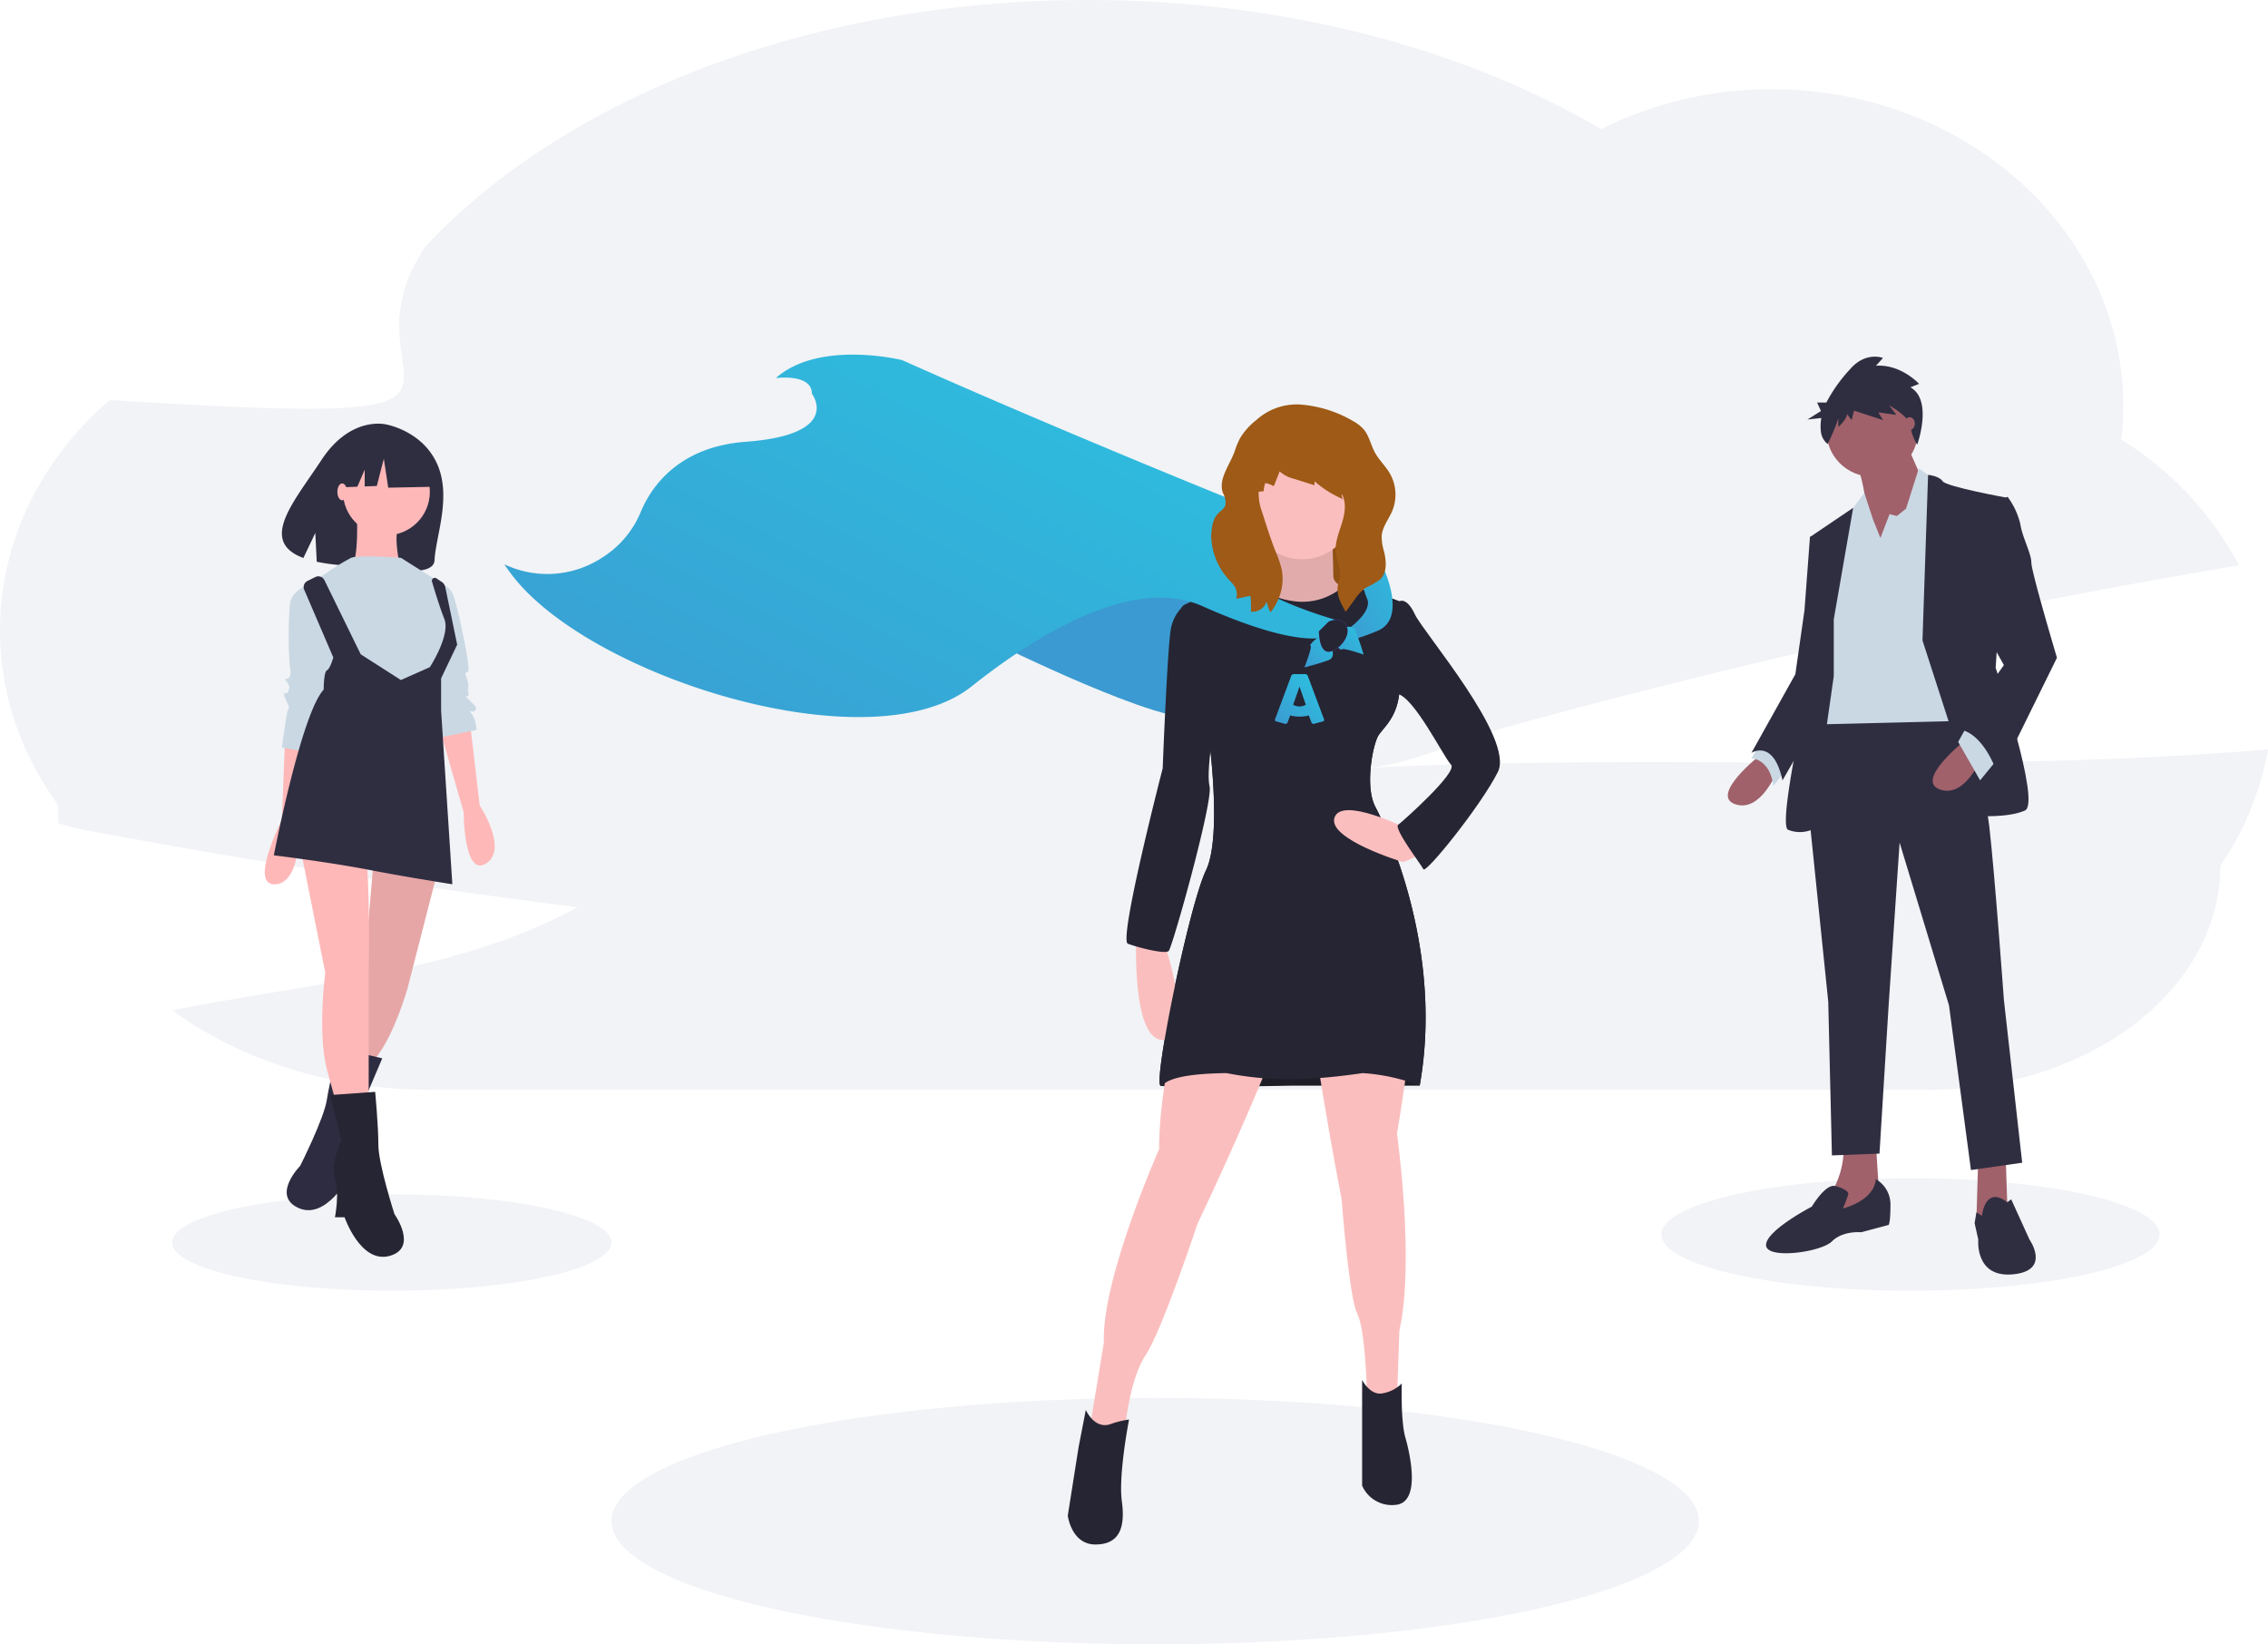 <svg xmlns="http://www.w3.org/2000/svg" xmlns:xlink="http://www.w3.org/1999/xlink" width="423.369" height="306.919" viewBox="0 0 423.369 306.919">
  <defs>
    <linearGradient id="linear-gradient" x1="1" x2="0" y2="1" gradientUnits="objectBoundingBox">
      <stop offset="0" stop-color="#2bc5e1"/>
      <stop offset="1" stop-color="#3b9ad1"/>
    </linearGradient>
    <filter id="Path_11491" x="245.732" y="92.481" width="18.73" height="31.622" filterUnits="userSpaceOnUse">
      <feOffset dy="1" input="SourceAlpha"/>
      <feGaussianBlur stdDeviation="1.5" result="blur"/>
      <feFlood flood-color="#5c646e" flood-opacity="0.4"/>
      <feComposite operator="in" in2="blur"/>
      <feComposite in="SourceGraphic"/>
    </filter>
  </defs>
  <g id="Ambassador_Program02" data-name="Ambassador Program02" transform="translate(8334.01 -913.717)">
    <path id="Path_10805" data-name="Path 10805" d="M283.642,302.7c8.194-.415,18.36-5.359,26.264-7.545q14.033-3.871,28.177-7.45,49.24-12.462,99.536-21.237,4.694-.821,9.4-1.6a61.435,61.435,0,0,0-21.971-23.47,53.474,53.474,0,0,0,.371-6.193c0-32.694-29.375-59.2-65.624-59.2a70.918,70.918,0,0,0-31.848,7.436c-25.656-15.011-59.143-24.1-95.781-24.1-52.061,0-97.764,18.345-123.662,45.97-18.015,26.761,25.9,34.006-58.957,28.7-23.1,19.881-27.158,51.521-9.684,75.518h0c0,1.184.056,2.358.156,3.522,2.162.551,4.249,1.085,6.121,1.435q45.087,8.472,90.753,14.18c-22.434,12.3-49.755,14.045-75.634,19.255,12.531,9.2,29.549,14.84,48.3,14.84H388.788c30.235,0,54.742-18.721,54.742-41.819h0a55.419,55.419,0,0,0,8.9-21.729C396.481,304.022,339.837,299.85,283.642,302.7Z" transform="translate(-8363.069 754.377)" fill="#f1f3f6"/>
    <ellipse id="Ellipse_1472" data-name="Ellipse 1472" cx="101.5" cy="23" rx="101.5" ry="23" transform="translate(-8219.871 1174.636)" fill="#f1f3f6"/>
    <ellipse id="Ellipse_1473" data-name="Ellipse 1473" cx="46.5" cy="10.5" rx="46.5" ry="10.5" transform="translate(-8023.871 1133.636)" fill="#f1f3f6"/>
    <ellipse id="Ellipse_1474" data-name="Ellipse 1474" cx="41" cy="9" rx="41" ry="9" transform="translate(-8301.871 1136.636)" fill="#f1f3f6"/>
    <g id="Group_2085" data-name="Group 2085" transform="translate(-24 -2)">
      <path id="Path_11497" data-name="Path 11497" d="M178.368,249.032c-2.7-6.362-9.56-7.564-9.56-7.564s-6.609-1.763-12.128,6.633c-5.144,7.826-11.778,15.159-3.365,18.282l2.222-4.667.267,5.371a34.248,34.248,0,0,0,3.7.562c9.332.948,18.128,2.524,18.291-.848C178.016,262.319,180.963,255.153,178.368,249.032Z" transform="translate(-8406.688 753.482)" fill="#2f2e41"/>
      <path id="Path_11498" data-name="Path 11498" d="M143.282,421.316l-.6,15.312s-6.3,12.31-1.2,12.009,4.5-12.009,4.5-12.009l1.8-14.411Z" transform="translate(-8400.072 632.145)" fill="#ffb8b8"/>
      <path id="Path_11499" data-name="Path 11499" d="M245.271,413.026l1.8,15.312s5.4,8.106,1.2,10.808-4.2-9.607-4.2-9.607l-4.5-15.612Z" transform="translate(-8467.535 637.733)" fill="#ffb8b8"/>
      <path id="Path_11500" data-name="Path 11500" d="M202.329,494.329l-5.4,21.016s-2.4,8.407-5.7,12.61l-1.2,2.4-4.8-.6,3.3-13.51,2.1-24.919Z" transform="translate(-8430.897 584.952)" fill="#ffb8b8"/>
      <path id="Path_11501" data-name="Path 11501" d="M202.329,494.329l-5.4,21.016s-2.4,8.407-5.7,12.61l-1.2,2.4-4.8-.6,3.3-13.51,2.1-24.919Z" transform="translate(-8430.897 584.952)" opacity="0.1"/>
      <path id="Path_11502" data-name="Path 11502" d="M161.67,598.956l8.211,1.9-3.384,7.977s1.375,4.776.065,7.3-1.121,7.118-1.121,7.118l-1.779-.28s-4.32,8.134-9.425,5.81.325-7.851.325-7.851,4.414-8.727,4.975-12.286S161.67,598.956,161.67,598.956Z" transform="translate(-8408.54 512.401)" fill="#2f2e41"/>
      <path id="Path_11503" data-name="Path 11503" d="M161.67,598.956l8.211,1.9-3.384,7.977s1.375,4.776.065,7.3-1.121,7.118-1.121,7.118l-1.779-.28s-4.32,8.134-9.425,5.81.325-7.851.325-7.851,4.414-8.727,4.975-12.286S161.67,598.956,161.67,598.956Z" transform="translate(-8408.54 512.401)" fill="#262533" opacity="0.1"/>
      <path id="Path_11504" data-name="Path 11504" d="M160.344,486.721l4.5,22.518s-1.5,11.109.3,18.014l1.8,6.605h6V509.539s.3-19.815-.6-21.317S160.344,486.721,160.344,486.721Z" transform="translate(-8414.132 588.057)" fill="#ffb8b8"/>
      <path id="Path_11505" data-name="Path 11505" d="M185.332,623.979l-8.407.6,2.1,8.406s-2.1,4.5-1.2,7.206,0,7.206,0,7.206h1.8s3,8.707,8.407,7.206.9-7.806.9-7.806-3-9.307-3-12.91S185.332,623.979,185.332,623.979Z" transform="translate(-8425.31 495.533)" fill="#262533"/>
      <circle id="Ellipse_1419" data-name="Ellipse 1419" cx="8.106" cy="8.106" r="8.106" transform="translate(-8245.982 999.419)" fill="#ffb8b8"/>
      <path id="Path_11506" data-name="Path 11506" d="M189.232,290.046s.6,10.208-1.2,10.808,9.307,0,9.307,0-1.5-6.3,0-8.106S189.232,290.046,189.232,290.046Z" transform="translate(-8432.663 720.632)" fill="#ffb8b8"/>
      <path id="Path_11507" data-name="Path 11507" d="M186.41,317.59s-7.806-.6-9.307,0a50.072,50.072,0,0,0-5.7,3.6l2.1,18.915,17.113,3.6,2.7-3.9,2.7-5.7-1.2-7.206-.3-4.2Z" transform="translate(-8421.583 702.245)" fill="#cad8e3"/>
      <path id="Path_11508" data-name="Path 11508" d="M154.994,332.882s-3.9.9-4.2,3.9a75.205,75.205,0,0,0,0,11.709c.3,1.2,0,1.8-.3,2.1s-.9-.3-.3.6.6.9.3,1.8-1.2-.3-.6,1.2.9,1.8.6,2.1-1.2,7.206-1.2,7.206l5.1.9,5.1-17.714Z" transform="translate(-8406.681 691.757)" fill="#cad8e3"/>
      <path id="Path_11509" data-name="Path 11509" d="M234.3,332.882a3.2,3.2,0,0,1,2.7,1.8c.9,1.8,3.3,13.51,3,14.411s-.9-.3-.3,1.5,0,1.5.3,2.7-1.2,0,0,1.2,1.8,1.5,1.2,2.1-1.5-.6-.6.6a5.73,5.73,0,0,1,.9,3l-7.206,1.5-2.1-16.813Z" transform="translate(-8462.567 691.757)" fill="#cad8e3"/>
      <path id="Path_11510" data-name="Path 11510" d="M150.949,329.616l1.475-.738a1.263,1.263,0,0,1,1.7.575L160.9,343.3l7.506,4.8,5.4-2.4s3.9-6,2.7-9.007c-.814-2.036-1.768-5.168-2.3-6.973a.539.539,0,0,1,.818-.6l1.023.682a1.5,1.5,0,0,1,.636.942l2.223,10.752-3,6.3v6l2.1,32.425s-7.806-1.2-15.612-2.7-17.714-2.7-17.714-2.7,5.1-26.42,9.307-30.924c0,0,0-3.3.6-3.6s1.2-2.4,1.2-2.4l-5.438-12.66A1.263,1.263,0,0,1,150.949,329.616Z" transform="translate(-8403.575 694.546)" fill="#2f2e41"/>
      <path id="Path_11511" data-name="Path 11511" d="M82.062,82.15l-6.878-3.6-9.5,1.474L63.719,88.7l4.892-.188,1.367-3.189V88.46l2.258-.087,1.31-5.077.819,5.4,8.025-.164Z" transform="translate(-8311.907 918.052)" fill="#2f2e41"/>
      <ellipse id="Ellipse_1420" data-name="Ellipse 1420" cx="0.901" cy="1.576" rx="0.901" ry="1.576" transform="translate(-8247.033 1005.949)" fill="#ffb8b8"/>
    </g>
    <g id="Group_2086" data-name="Group 2086" transform="translate(2 -3)">
      <path id="Path_11568" data-name="Path 11568" d="M903.793,433.986s-9.562,7.513-4.781,9.22,7.854-6.147,7.854-6.147Z" transform="translate(-8911.154 623.605)" fill="#a0616a"/>
      <path id="Path_11569" data-name="Path 11569" d="M913.259,425.6l-2.049,3.415s3.415,0,4.1,5.122l2.732-3.415Z" transform="translate(-8920.279 629.255)" fill="#cad8e3"/>
      <path id="Path_11570" data-name="Path 11570" d="M931.746,496.2l.341,10.244-4.1,2.391-1.708-1.024.342-11.611Z" transform="translate(-8893.348 636.518)" fill="#a0616a"/>
      <path id="Path_11571" data-name="Path 11571" d="M964.1,656.118l.683,10.928-9.562,4.1.683-5.805s2.732-4.439,2.049-9.22Z" transform="translate(-8949.944 473.869)" fill="#a0616a"/>
      <path id="Path_11572" data-name="Path 11572" d="M971.013,403.6s5.464,14.343,6.488,23.221,2.732,32.442,2.732,32.442l3.415,30.393-9.562,1.366-4.1-30.734-9.22-30.393-2.049,30.393-1.708,27.661-8.879.341-.684-28.685-3.756-36.54,2.049-17.416Z" transform="translate(-8942.175 644.087)" fill="#2f2e41"/>
      <path id="Path_11573" data-name="Path 11573" d="M1040.405,690.787s.56-5.735,4.719-2.526l.744-.547,3.415,7.513s4.1,5.805-3.074,6.488-6.488-6.488-6.488-6.488l-.683-3.073.341-2.013Z" transform="translate(-9006.446 452.859)" fill="#2f2e41"/>
      <path id="Path_11574" data-name="Path 11574" d="M940.083,677.074a5.426,5.426,0,0,1,2.732,4.781c0,3.415-.342,3.756-.342,3.756l-5.122,1.366s-3.415-.341-5.464,1.707-12.294,3.415-12.294.683,8.537-7.171,8.537-7.171,2.535-4.282,4.341-3.848,2.489,1.116,2.489,1.458a23.526,23.526,0,0,1-1.025,2.732S939.741,681.172,940.083,677.074Z" transform="translate(-8925.931 459.743)" fill="#2f2e41"/>
      <circle id="Ellipse_1421" data-name="Ellipse 1421" cx="8.537" cy="8.537" r="8.537" transform="translate(-7995.067 988.609)" fill="#a0616a"/>
      <path id="Path_11575" data-name="Path 11575" d="M980.164,255.337l3.756,8.537-10.245,14.684s-.683-16.05-2.732-18.782S980.164,255.337,980.164,255.337Z" transform="translate(-8960.377 744.029)" fill="#a0616a"/>
      <path id="Path_11576" data-name="Path 11576" d="M845.14,114.683l1.708-4.439,1.366.342,1.708-1.366,2.39-7.513,3.415,2.391,4.44,44.736-27.661.683,3.756-31.076,3.415-8.879,2.465-3.258,1.633,4.966Z" transform="translate(-8830.133 902.441)" fill="#cad8e3"/>
      <path id="Path_11577" data-name="Path 11577" d="M1009.18,304.608l1.045-30.891s2.028.156,2.712,1.181,11.952,3.073,11.952,3.073l-2.049,31.759s8.537,25.27,5.464,26.636-8.537,1.024-8.537,1.024Z" transform="translate(-8986.319 731.639)" fill="#2f2e41"/>
      <path id="Path_11578" data-name="Path 11578" d="M939.877,313.389,943.5,292.57l-8.062,5.452,2.049,15.026-1.708,10.245s-6.488,28.344-4.439,29.368a5.886,5.886,0,0,0,4.439,0l4.1-28.685Z" transform="translate(-8933.578 718.931)" fill="#2f2e41"/>
      <path id="Path_11579" data-name="Path 11579" d="M924.529,307.2l-2.391.683-1.024,13.66L919.407,333.5l-8.2,14.684s4.1-2.732,5.805,5.122l9.026-15.715Z" transform="translate(-8920.28 709.067)" fill="#2f2e41"/>
      <path id="Path_11580" data-name="Path 11580" d="M1021.143,425.6s-9.562,7.513-4.781,9.22,7.854-6.147,7.854-6.147Z" transform="translate(-8990.258 629.255)" fill="#a0616a"/>
      <path id="Path_11581" data-name="Path 11581" d="M922.975,255.409l-3.074,3.756-4.1-7.171,1.708-3.073Z" transform="translate(-8886.284 803.206)" fill="#cad8e3"/>
      <path id="Path_11582" data-name="Path 11582" d="M1036.1,287.613l2.732-1.366a13.916,13.916,0,0,1,2.391,5.122c.342,2.39,2.049,5.464,2.049,7.171s4.781,17.758,4.781,17.758l-10.929,22.2s-2.391-8.2-7.513-8.879l8.537-11.952-4.779-8.537Z" transform="translate(-9000.09 723.193)" fill="#2f2e41"/>
      <path id="Path_11583" data-name="Path 11583" d="M962.535,211.739l1.61-.645s-3.366-3.706-8.05-3.384l1.317-1.45s-3.22-1.289-6.147,2.095a28.569,28.569,0,0,0-4.429,6.225h-1.724l.719,1.584-2.518,1.584,2.585-.285a8.857,8.857,0,0,0-.07,2.628,3.4,3.4,0,0,0,1.245,2.224h0a35.711,35.711,0,0,0,2-4.777v1.611s1.61-1.45,1.61-2.417l.878,1.128.439-1.772,5.415,1.772-.878-1.45,3.366.483-1.317-1.772s3.805,2.095,3.952,3.867a8.511,8.511,0,0,0,1.26,3.452S966.782,214.156,962.535,211.739Z" transform="translate(-8941.92 777.273)" fill="#2f2e41"/>
      <ellipse id="Ellipse_1422" data-name="Ellipse 1422" cx="0.956" cy="1.195" rx="0.956" ry="1.195" transform="translate(-7980.486 994.585)" fill="#a0616a"/>
    </g>
    <g id="Group_2082" data-name="Group 2082" transform="translate(-8239.861 979.911)">
      <path id="Path_11887" data-name="Path 11887" d="M617.143,249.343s-7.816-3.069-10.636-2.656a11.525,11.525,0,0,1-8.875,2.656c-5.382-.673-7.487-3.256-7.487-3.256s-14.491,3.256-13.594,4.6,4.934,23.323,4.934,23.323,2.691,19.062-.448,25.566-9.827,39.268-8.482,40.165c.7.468,24.68,0,24.68,0h23.7c4.543-25.442-6.265-48.239-8.283-52.051s-.448-11.886.673-13.456,3.364-3.364,3.812-7.849S617.143,249.343,617.143,249.343Z" transform="translate(-450.072 -203.297)" fill="#1e1d26"/>
      <path id="Path_11477" data-name="Path 11477" d="M465.161,252.721s32.518,16.147,38.348,13.9,7.849-22.2,7.849-22.2l-24-4.485Z" transform="translate(-373.89 -199.05)" fill="#f2f2f2"/>
      <path id="Path_11478" data-name="Path 11478" d="M465.161,252.721s32.518,16.147,38.348,13.9,7.849-22.2,7.849-22.2l-24-4.485Z" transform="translate(-373.89 -199.05)" fill="#3b9ad1"/>
      <rect id="Rectangle_3257" data-name="Rectangle 3257" width="21.305" height="18.614" transform="translate(137.357 29.563)" fill="#9e5a16"/>
      <rect id="Rectangle_3258" data-name="Rectangle 3258" width="21.305" height="18.614" transform="translate(137.357 29.563)" opacity="0.1"/>
      <path id="Path_11479" data-name="Path 11479" d="M551.327,459.6s-.9,19.511,5.158,19.062,0-18.389,0-18.389Z" transform="translate(-433.369 -350.763)" fill="#fbbebe"/>
      <path id="Path_11480" data-name="Path 11480" d="M620.387,212.389s1.345,8.522-1.121,9.643-4.037,2.018-4.037,2.018l5.607,3.813,10.316.673,2.691-2.018,2.467-2.243s-4.037-.9-4.037-2.915-.224-8.073-.224-8.073Z" transform="translate(-477.535 -180.023)" fill="#fbbebe"/>
      <path id="Path_11481" data-name="Path 11481" d="M620.387,212.389s1.345,8.522-1.121,9.643-4.037,2.018-4.037,2.018l5.607,3.813,10.316.673,2.691-2.018,2.467-2.243s-4.037-.9-4.037-2.915-.224-8.073-.224-8.073Z" transform="translate(-477.535 -180.023)" opacity="0.1"/>
      <path id="Path_11482" data-name="Path 11482" d="M542.669,470.477s-6.5,20.856-6.5,36.106c0,0-10.764,24.22-10.316,36.106l-2.691,16.371,3.812,1.346,2.915-2.467s.9-8.746,3.812-13.007,9.643-24.444,9.643-24.444,17.941-37.676,17.268-43.058S542.669,470.477,542.669,470.477Z" transform="translate(-413.946 -358.274)" fill="#fbbebe"/>
      <path id="Path_11483" data-name="Path 11483" d="M674.492,455.253s4.261,2.018-1.794,37.9c0,0,3.364,23.772.449,36.778l-.449,13.007h-4.709l-.9-1.346s-.224-11.662-1.794-14.8-2.915-21.3-2.915-21.3-7.176-37-5.607-40.143S674.492,455.253,674.492,455.253Z" transform="translate(-506.075 -347.759)" fill="#fbbebe"/>
      <path id="Path_11484" data-name="Path 11484" d="M513.472,744.514s1.57,3.588,4.485,2.691a17.352,17.352,0,0,1,3.588-.9s-2.018,10.316-1.346,15.25-.449,8.073-4.934,8.073-5.158-5.382-5.158-5.382l2.018-12.783Z" transform="translate(-404.933 -547.54)" fill="#262533"/>
      <path id="Path_11485" data-name="Path 11485" d="M687.725,726.39s1.57,3.14,4.037,2.467a6.659,6.659,0,0,0,3.364-1.794s-.224,6.952.673,10.092,2.915,12.11-1.794,12.559a6.055,6.055,0,0,1-6.279-3.588Z" transform="translate(-527.606 -535.023)" fill="#262533"/>
      <ellipse id="Ellipse_1418" data-name="Ellipse 1418" cx="9.867" cy="9.867" rx="9.867" ry="9.867" transform="translate(139.039 18.462)" fill="#fbbebe"/>
      <path id="Path_11486" data-name="Path 11486" d="M617.143,249.343s-7.816-3.069-10.636-2.656a11.525,11.525,0,0,1-8.875,2.656c-5.382-.673-7.487-3.256-7.487-3.256s-14.491,3.256-13.594,4.6,4.934,23.323,4.934,23.323,2.691,19.062-.448,25.566-9.827,39.268-8.482,40.165c.7.468-.349-2.209,12.335-2.338,7.768,1.516,14.968,1.516,25.389,0a35.74,35.74,0,0,1,10.661,2.338c4.543-25.442-6.265-48.239-8.283-52.051s-.448-11.886.673-13.456,3.364-3.364,3.812-7.849S617.143,249.343,617.143,249.343Z" transform="translate(-450.072 -203.297)" fill="#262533"/>
      <path id="Path_11487" data-name="Path 11487" d="M556.376,258.721A7.71,7.71,0,0,0,553.863,263c-.673,2.915-1.57,26.238-1.57,26.238s-8.3,32.069-6.5,32.742,6.952,2.018,7.625,1.345,8.3-27.808,7.625-30.724.9-11.437.9-11.437Z" transform="translate(-429.401 -212.022)" fill="#262533"/>
      <path id="Path_11488" data-name="Path 11488" d="M684.305,386.027s-12.11-6.055-13.456-2.018,12.783,8.3,12.783,8.3,4.934-1.794,4.934-2.915S684.305,386.027,684.305,386.027Z" transform="translate(-515.888 -297.595)" fill="#fbbebe"/>
      <path id="Path_11489" data-name="Path 11489" d="M701.79,257.267l2.467-.9s1.346-.9,2.915,2.467,18.614,23.1,15.474,29.378-13.456,19.062-13.9,18.165-5.607-7.625-4.71-8.3,11.213-9.867,9.867-11.213-6.952-12.783-10.092-13.231S701.79,257.267,701.79,257.267Z" transform="translate(-537.185 -210.324)" fill="#262533"/>
      <path id="Path_11490" data-name="Path 11490" d="M308.138,135.752s-34.2-13.75-63.8-26.981c0,0-15.474-3.812-23.547,3.364,0,0,6.728-.9,6.728,2.915,0,0,5.831,7.625-12.334,8.97-12.651.937-17.688,8.509-19.58,13.02a18.327,18.327,0,0,1-7.411,8.714,18.674,18.674,0,0,1-18.086,1.14s.419.645,1.215,1.719c14.241,19.232,67.275,35.97,86,21.072C268.9,160.478,287.248,148.84,300.4,154.7c20.632,9.195,24.444,5.158,24.444,5.158l.9-2.467s-19.959-5.382-20.408-12.334S308.138,135.752,308.138,135.752Z" transform="translate(-170.108 -107.758)" fill="url(#linear-gradient)"/>
      <g transform="matrix(1, 0, 0, 1, -94.15, -66.19)" filter="url(#Path_11491)">
        <path id="Path_11491-2" data-name="Path 11491" d="M676.582,204.052a10.275,10.275,0,0,1,5.719,8.186s5.158,10.092-.673,12.559-6.952,1.794-6.952,1.794v-1.121s6.279-3.812,4.934-6.728S676.582,204.052,676.582,204.052Z" transform="translate(-424.44 -108.07)" fill="url(#linear-gradient)"/>
      </g>
      <path id="Path_11492" data-name="Path 11492" d="M652.927,283.506s1.57-4.037,1.121-4.037,1.825-2.483,2.706-1.578,2.452,3.6.657,4.269S652.927,283.506,652.927,283.506Z" transform="translate(-503.572 -225.126)" fill="url(#linear-gradient)"/>
      <path id="Path_11493" data-name="Path 11493" d="M675.372,277.136s-4.1-1.4-4.08-.95-2.558-1.718-1.691-2.637,3.489-2.6,4.237-.837S675.372,277.136,675.372,277.136Z" transform="translate(-514.965 -221.152)" fill="url(#linear-gradient)"/>
      <path id="Path_11494" data-name="Path 11494" d="M663.42,268.132s2.048-1.149,3.266.659-1.472,4.948-3.266,4.948-1.794-3.812-1.794-3.812Z" transform="translate(-509.58 -218.274)" fill="#6c63ff"/>
      <path id="Path_11495" data-name="Path 11495" d="M663.42,268.132s2.048-1.149,3.266.659-1.472,4.948-3.266,4.948-1.794-3.812-1.794-3.812Z" transform="translate(-509.58 -218.274)" fill="#262533"/>
      <path id="Path_11496" data-name="Path 11496" d="M605.045,140.684a12.11,12.11,0,0,0-3.039,3.411,15.3,15.3,0,0,0-.964,2.346c-.907,2.61-3.161,5.253-2.207,7.846a3.6,3.6,0,0,1,.453,2.27c-.217.666-.886,1.054-1.37,1.56-1.039,1.086-1.213,2.716-1.277,4.218a12.543,12.543,0,0,0,3.223,8.049,11.256,11.256,0,0,1,1.1,1.245,2.918,2.918,0,0,1,.344,2.4l2.661-.555a22.061,22.061,0,0,1,.09,2.957,2.76,2.76,0,0,0,2.927-1.892,7.907,7.907,0,0,0,.731,2.02,10.428,10.428,0,0,0,1.768-3.274,9.357,9.357,0,0,0,.317-4.726,20.043,20.043,0,0,0-1.146-3.359c-.94-2.377-1.708-4.817-2.476-7.255a10.109,10.109,0,0,1-.681-3.9l.946-.1a4.52,4.52,0,0,1,.3-1.526,5.6,5.6,0,0,1,1.582.6l1.09-2.766a6.281,6.281,0,0,0,2.741,1.4l3.758,1.183.023-.744a19.288,19.288,0,0,0,5.348,3.354,1.216,1.216,0,0,1-.264-.968c.926,1.659.556,3.726-.016,5.538s-1.33,3.657-1.1,5.543c.172,1.411.895,2.76.761,4.174-.066.7-.339,1.36-.423,2.054-.2,1.657.669,3.234,1.51,4.676l1.635-2.245a8.6,8.6,0,0,1,2.062-2.223,18.294,18.294,0,0,0,2.706-1.553c1.353-1.28,1.181-3.462.741-5.272a9.163,9.163,0,0,1-.431-2.925c.146-1.672,1.308-3.056,1.962-4.6a7.989,7.989,0,0,0-.448-7.023c-.812-1.393-2.039-2.515-2.8-3.934s-1.053-3.094-2.1-4.313a7.276,7.276,0,0,0-1.757-1.4,22.909,22.909,0,0,0-9.746-3.18A11.193,11.193,0,0,0,605.045,140.684Z" transform="translate(-464.694 -128.457)" fill="#9e5a16"/>
      <path id="Path_11888" data-name="Path 11888" d="M.477-.263A.266.266,0,0,1,.285-.349.266.266,0,0,1,.2-.542.4.4,0,0,1,.212-.661L3.218-8.715A.518.518,0,0,1,3.749-9.1h2.07a.518.518,0,0,1,.531.385L9.367-.661a.4.4,0,0,1,.013.119.266.266,0,0,1-.086.192A.266.266,0,0,1,9.1-.263L7.451.188A.46.46,0,0,1,7-.1L6.522-1.391a6.92,6.92,0,0,1-3.476,0L2.568-.1a.46.46,0,0,1-.451.292ZM3.6-3.382a2.37,2.37,0,0,0,2.362,0L4.784-6.765Z" transform="translate(143.646 68.734)" fill="url(#linear-gradient)"/>
    </g>
  </g>
</svg>
